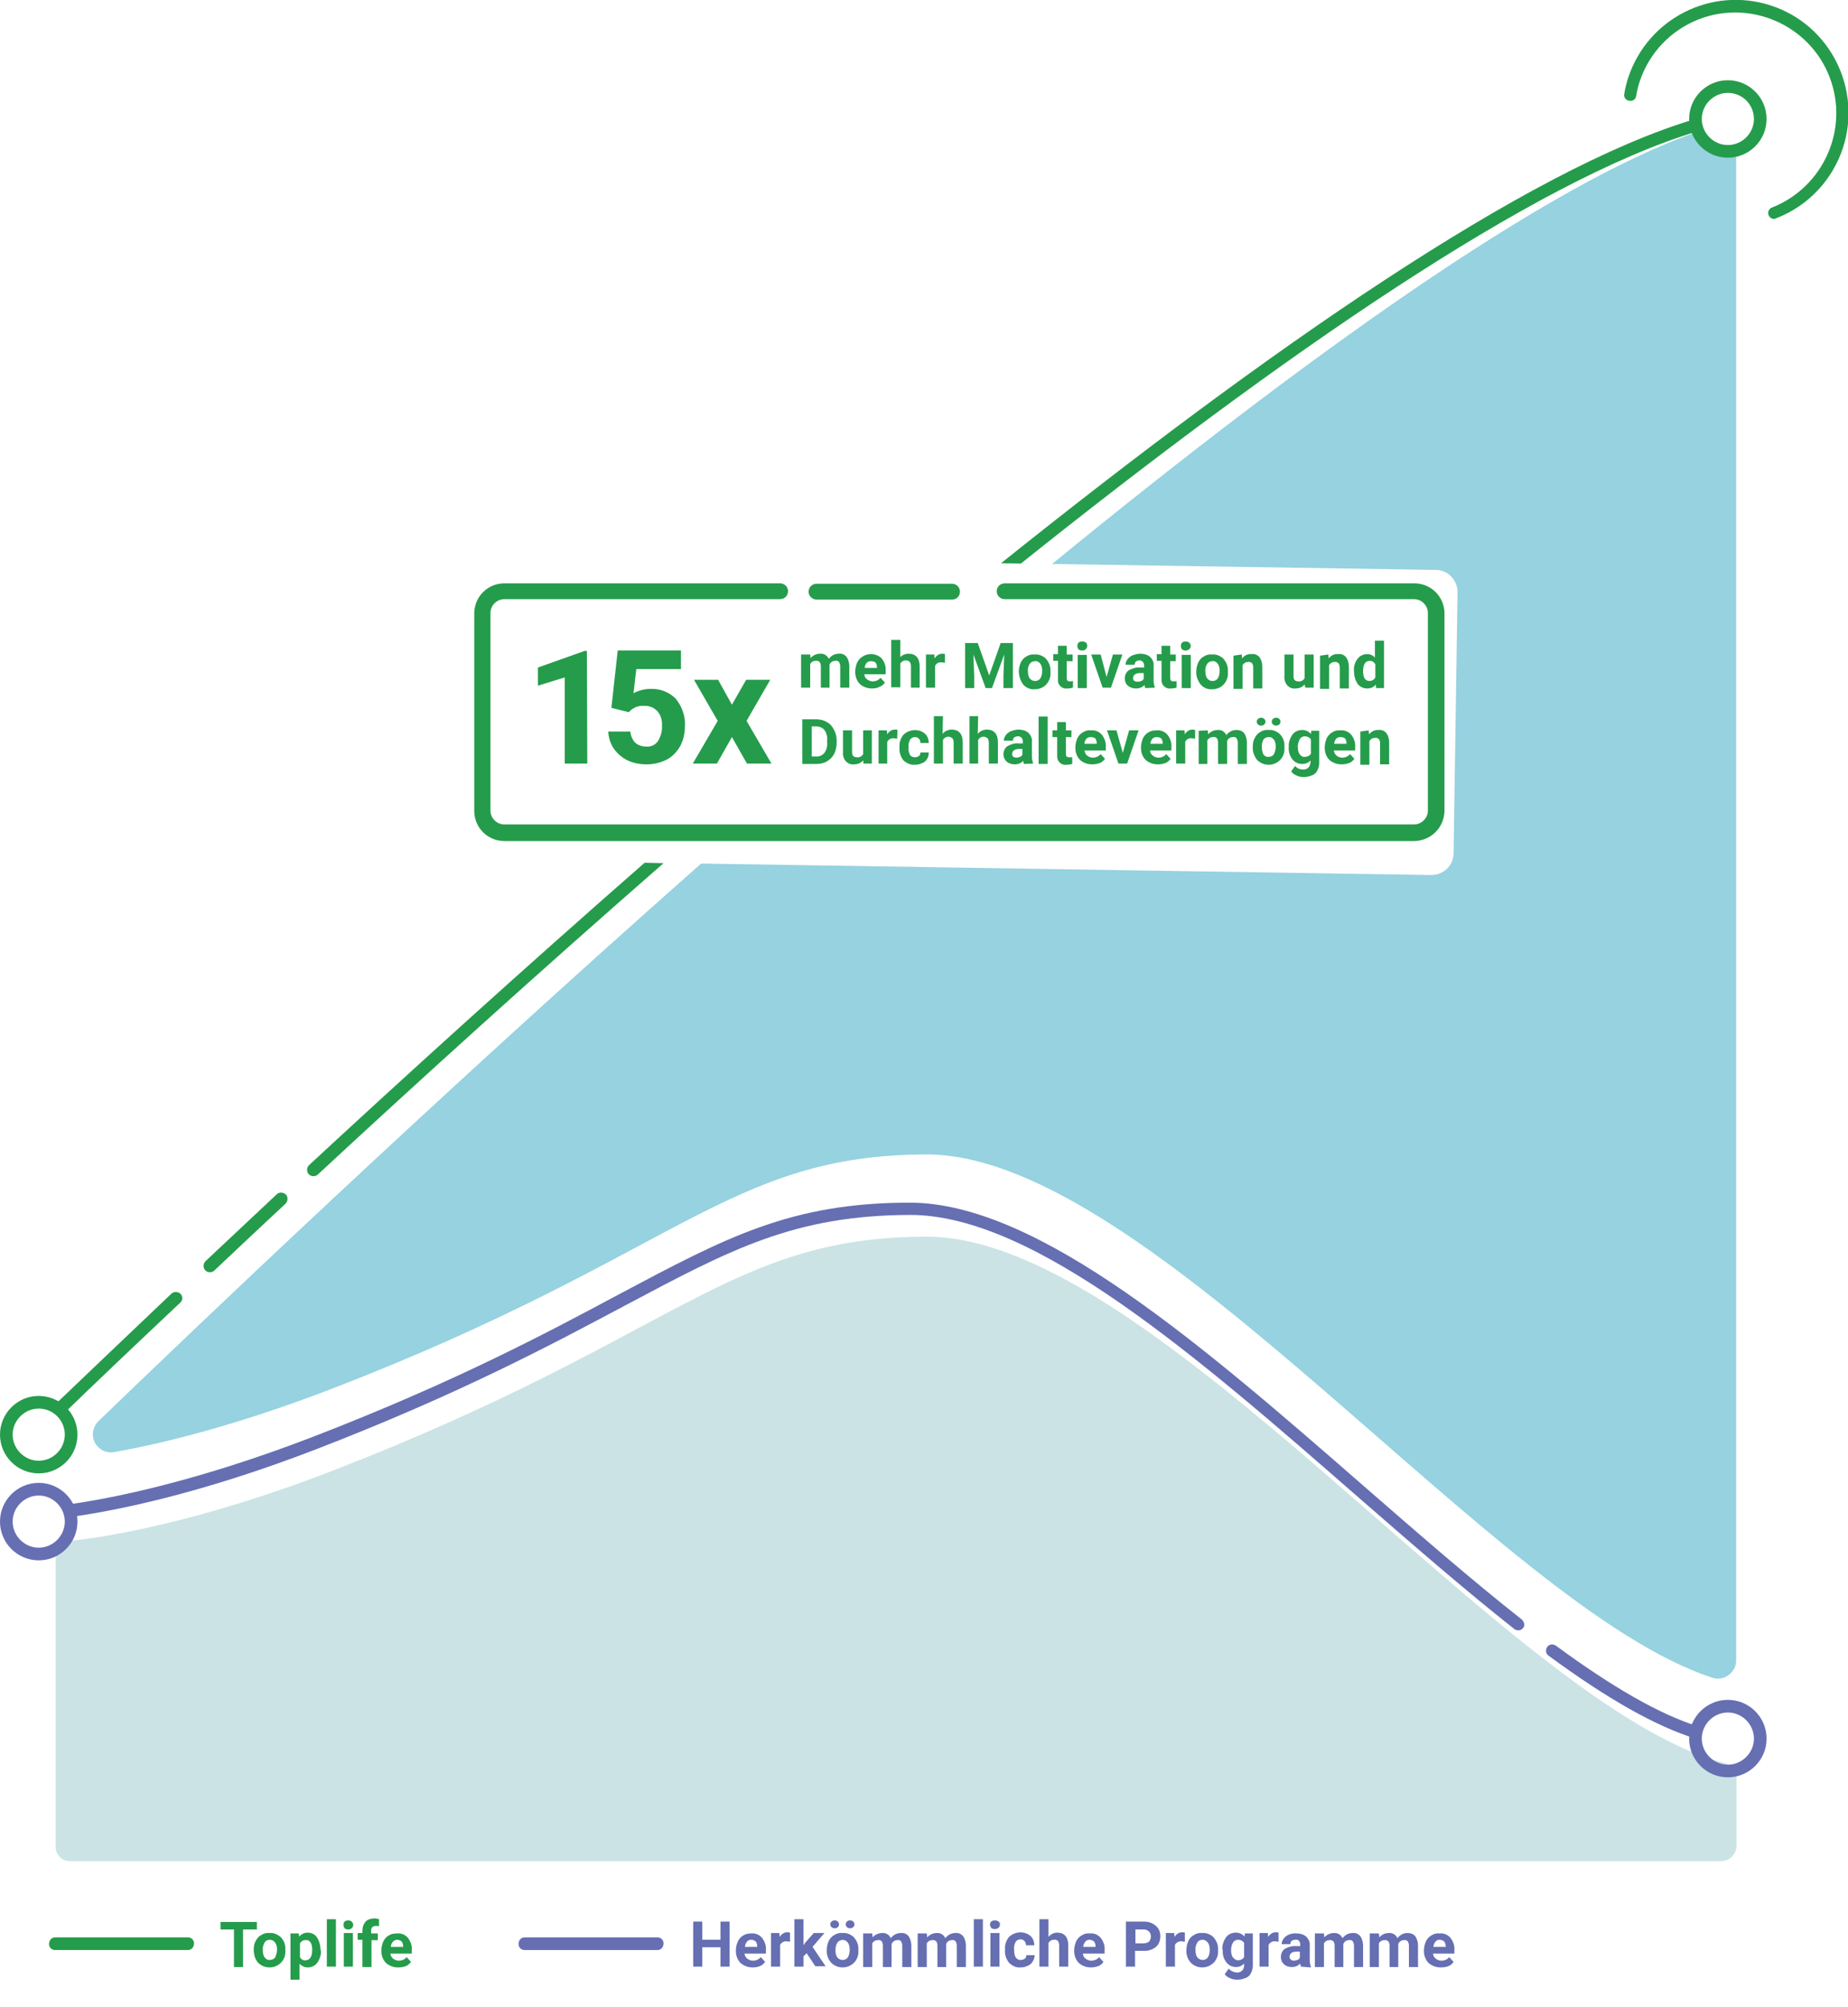<?xml version="1.0" encoding="utf-8"?>
<!-- Generator: Adobe Illustrator 25.3.1, SVG Export Plug-In . SVG Version: 6.00 Build 0)  -->
<svg version="1.1" id="_1_-_Motivationskurve_REDUZIERT"
	 xmlns="http://www.w3.org/2000/svg" xmlns:xlink="http://www.w3.org/1999/xlink" x="0px" y="0px" viewBox="0 0 467.6 507.8"
	 style="enable-background:new 0 0 467.6 507.8;" xml:space="preserve">
<style type="text/css">
	.st0{fill:#CBE3E4;}
	.st1{fill:#656FB2;}
	.st2{fill:#259C4B;}
	.st3{fill:#96D2E0;}
</style>
<path class="st0" d="M14.1,467.2v-73.4c0-2,1.5-3.6,3.5-3.9c8.4-0.9,32-4.4,66.6-17.8c87.5-33.9,100-59.1,150.3-59.2
	c58,0,148,119.4,201.9,133.2c1.7,0.4,3,2,3,3.8v17.1c0,2.1-1.7,3.9-3.9,3.9l0,0H17.9C15.8,471.1,14,469.3,14.1,467.2z"/>
<path class="st1" d="M429,439.9c0-1,0.2-2.1,0.6-3.1c-9.8-3.1-21.6-9.9-35.9-20.4c-0.7-0.5-1.7-0.4-2.2,0.3s-0.4,1.7,0.3,2.2
	c15,11,27,17.8,37.2,21L429,439.9z"/>
<path class="st1" d="M9.8,394.8c-5.4,0-9.8-4.4-9.8-9.8c0-5.4,4.4-9.8,9.8-9.8c5.4,0,9.8,4.4,9.8,9.8l0,0
	C19.6,390.4,15.2,394.8,9.8,394.8z M9.8,378.4c-3.6,0-6.6,3-6.6,6.6s3,6.6,6.6,6.6c3.6,0,6.6-3,6.6-6.6
	C16.4,381.4,13.4,378.4,9.8,378.4L9.8,378.4z"/>
<path class="st1" d="M437.2,449.7c-5.4,0-9.8-4.4-9.8-9.8s4.4-9.8,9.8-9.8c5.4,0,9.8,4.4,9.8,9.8c0,0,0,0,0,0
	C447,445.3,442.6,449.7,437.2,449.7z M437.2,433.3c-3.6,0-6.6,3-6.6,6.6s3,6.6,6.6,6.6c3.6,0,6.6-3,6.6-6.6c0,0,0,0,0,0
	C443.8,436.3,440.8,433.3,437.2,433.3z"/>
<path class="st1" d="M385.1,409.8c-12.7-10-25.9-21.5-39.8-33.6c-40.5-35.3-82.4-71.9-115.1-71.9l0,0c-30.1,0-46.5,8.8-73.6,23.2
	c-18.5,9.9-41.6,22.2-77.3,36c-30.1,11.6-51.9,15.8-62.4,17.2c0.6,0.9,0.9,2,1.1,3.1c11-1.5,32.8-5.8,62.5-17.3
	c35.9-13.9,59.1-26.3,77.7-36.2c26.7-14.2,42.8-22.8,72.1-22.9l0,0c31.5,0,72.9,36.1,113,71.1c13.9,12.1,27.1,23.6,39.9,33.7
	c0.7,0.5,1.7,0.4,2.2-0.3C385.9,411.4,385.7,410.4,385.1,409.8z"/>
<path class="st2" d="M65,488.2h-3.5v9.5h-2.3v-9.5h-3.4v-1.9H65L65,488.2z"/>
<path class="st2" d="M64.2,493.3c0-0.8,0.1-1.5,0.5-2.2c0.3-0.6,0.8-1.2,1.4-1.5c0.6-0.4,1.4-0.6,2.1-0.5c1-0.1,2,0.3,2.8,1
	c0.8,0.8,1.2,1.8,1.2,2.8v0.6c0.1,1.1-0.3,2.3-1.1,3.1c-1.6,1.6-4.2,1.6-5.8,0C64.5,495.7,64.2,494.5,64.2,493.3L64.2,493.3z
	 M66.5,493.5c0,0.6,0.1,1.3,0.5,1.8c0.3,0.4,0.8,0.7,1.3,0.6c0.5,0,1-0.2,1.3-0.6c0.3-0.6,0.5-1.3,0.5-2c0-0.6-0.1-1.3-0.5-1.8
	c-0.3-0.4-0.8-0.7-1.3-0.7c-0.5,0-1,0.2-1.3,0.6C66.6,492.1,66.4,492.8,66.5,493.5z"/>
<path class="st2" d="M81.2,493.5c0.1,1.1-0.3,2.2-0.9,3.1c-0.6,0.8-1.5,1.2-2.4,1.2c-0.8,0-1.5-0.3-2.1-0.9v4h-2.3v-11.7h2.1
	l0.1,0.8c0.5-0.6,1.3-1,2.1-1c1,0,1.9,0.4,2.4,1.2c0.6,0.9,0.9,2.1,0.9,3.2L81.2,493.5z M79,493.3c0-0.6-0.1-1.3-0.4-1.8
	c-0.3-0.4-0.7-0.7-1.2-0.6c-0.6-0.1-1.2,0.3-1.5,0.8v3.5c0.3,0.6,0.9,0.9,1.5,0.8C78.4,495.9,79,495.1,79,493.3z"/>
<path class="st2" d="M85,497.6h-2.3v-12H85V497.6z"/>
<path class="st2" d="M86.9,487c0-0.3,0.1-0.6,0.3-0.8c0.2-0.2,0.6-0.3,0.9-0.3c0.3,0,0.7,0.1,0.9,0.3c0.5,0.5,0.5,1.2,0,1.7
	c-0.3,0.2-0.6,0.3-0.9,0.3c-0.3,0-0.7-0.1-0.9-0.3C87,487.6,86.9,487.3,86.9,487z M89.3,497.6H87v-8.5h2.3V497.6z"/>
<path class="st2" d="M91.7,497.6v-6.8h-1.2v-1.7h1.2v-0.7c0-0.8,0.3-1.6,0.8-2.2c0.6-0.6,1.5-0.8,2.3-0.8c0.4,0,0.8,0.1,1.1,0.2v1.8
	c-0.2-0.1-0.5-0.1-0.7-0.1c-0.9,0-1.3,0.4-1.3,1.2v0.7h1.7v1.7H94v6.8H91.7z"/>
<path class="st2" d="M100.7,497.8c-1.1,0-2.2-0.4-3-1.1c-0.8-0.8-1.2-1.9-1.2-3v-0.2c0-0.8,0.2-1.6,0.5-2.3c0.3-0.6,0.8-1.2,1.4-1.5
	c0.6-0.4,1.3-0.5,2.1-0.5c1-0.1,2,0.3,2.7,1.1c0.7,0.9,1.1,2,1,3.1v0.9h-5.4c0,0.5,0.3,1,0.7,1.3c0.4,0.3,0.9,0.5,1.4,0.5
	c0.8,0,1.5-0.3,2-0.9l1.1,1.2c-0.4,0.5-0.8,0.9-1.4,1.1C102,497.7,101.4,497.8,100.7,497.8z M100.5,490.8c-0.4,0-0.8,0.2-1.1,0.5
	c-0.3,0.4-0.5,0.8-0.5,1.3h3.1v-0.2c0-0.4-0.1-0.8-0.4-1.2C101.3,491,100.9,490.8,100.5,490.8z"/>
<path class="st2" d="M47.2,493.4H14.1c-0.9,0.1-1.7-0.6-1.7-1.5s0.6-1.7,1.5-1.7c0.1,0,0.2,0,0.3,0h33.2c0.9-0.1,1.7,0.6,1.7,1.5
	s-0.6,1.7-1.5,1.7C47.4,493.4,47.3,493.4,47.2,493.4z"/>
<path class="st1" d="M184.6,497.6h-2.3v-4.9h-4.6v4.9h-2.3v-11.4h2.3v4.6h4.6v-4.6h2.3V497.6z"/>
<path class="st1" d="M190.4,497.8c-1.1,0-2.2-0.4-3-1.1c-0.8-0.8-1.2-1.9-1.2-3v-0.2c0-0.8,0.2-1.6,0.5-2.3c0.3-0.6,0.8-1.2,1.4-1.5
	c0.6-0.4,1.3-0.5,2-0.5c1-0.1,2,0.3,2.7,1.1c0.7,0.9,1.1,2,1,3.1v0.9h-5.4c0,0.5,0.3,1,0.7,1.3c0.4,0.3,0.9,0.5,1.4,0.5
	c0.8,0,1.5-0.3,2-0.9l1.1,1.2c-0.4,0.5-0.8,0.9-1.4,1.1C191.7,497.7,191,497.8,190.4,497.8z M190.1,490.8c-0.4,0-0.8,0.1-1.1,0.5
	c-0.3,0.4-0.5,0.8-0.5,1.3h3.1v-0.2c0-0.4-0.1-0.8-0.4-1.2C190.9,491,190.5,490.8,190.1,490.8z"/>
<path class="st1" d="M199.9,491.3c-0.3,0-0.5-0.1-0.8-0.1c-0.7-0.1-1.4,0.3-1.7,0.9v5.5h-2.3v-8.5h2.1l0.1,1
	c0.4-0.7,1.1-1.2,1.9-1.2c0.2,0,0.5,0,0.7,0.1L199.9,491.3z"/>
<path class="st1" d="M204.1,494.2l-0.8,0.8v2.6H201v-12h2.3v6.6l0.4-0.6l2.2-2.5h2.7l-3,3.5l3.3,4.9h-2.6L204.1,494.2z"/>
<path class="st1" d="M209.2,493.3c0-0.8,0.2-1.5,0.5-2.2c0.3-0.6,0.8-1.2,1.4-1.5c0.6-0.4,1.4-0.6,2.1-0.5c1-0.1,2,0.3,2.8,1
	c0.7,0.8,1.2,1.8,1.2,2.8v0.6c0.1,1.1-0.3,2.3-1.1,3.1c-1.6,1.6-4.2,1.6-5.8,0C209.5,495.7,209.1,494.5,209.2,493.3L209.2,493.3z
	 M212.3,486.9c0,0.3-0.1,0.5-0.3,0.7c-0.4,0.4-1.1,0.4-1.6,0c-0.2-0.2-0.3-0.4-0.3-0.7c0-0.3,0.1-0.5,0.3-0.7
	c0.2-0.2,0.5-0.3,0.8-0.3c0.3,0,0.6,0.1,0.8,0.3C212.2,486.4,212.3,486.7,212.3,486.9z M211.4,493.5c0,0.6,0.1,1.3,0.5,1.8
	c0.6,0.7,1.6,0.8,2.3,0.3c0.1-0.1,0.2-0.2,0.3-0.3c0.4-0.6,0.5-1.3,0.5-2c0-0.6-0.1-1.3-0.5-1.8c-0.5-0.7-1.5-0.9-2.3-0.3
	c-0.1,0.1-0.2,0.2-0.3,0.3C211.5,492.1,211.4,492.8,211.4,493.5L211.4,493.5z M214,486.9c0-0.3,0.1-0.5,0.3-0.7
	c0.2-0.2,0.5-0.3,0.8-0.3c0.3,0,0.6,0.1,0.8,0.3c0.2,0.2,0.3,0.4,0.3,0.7c0,0.3-0.1,0.5-0.3,0.7c-0.2,0.2-0.5,0.3-0.8,0.3
	c-0.3,0-0.6-0.1-0.8-0.3C214.1,487.4,214,487.2,214,486.9L214,486.9z"/>
<path class="st1" d="M220.7,489.2l0.1,1c0.6-0.7,1.5-1.1,2.4-1.1c0.9-0.1,1.8,0.4,2.2,1.3c0.6-0.8,1.5-1.3,2.5-1.3
	c0.8-0.1,1.5,0.2,2,0.8c0.5,0.7,0.7,1.6,0.7,2.4v5.4h-2.3v-5.4c0-0.4-0.1-0.7-0.3-1.1c-0.3-0.3-0.6-0.4-1-0.3c-0.6,0-1.2,0.4-1.4,1
	v5.8h-2.2v-5.4c0-0.4-0.1-0.8-0.3-1.1c-0.3-0.3-0.6-0.4-1-0.3c-0.6,0-1.1,0.3-1.4,0.8v6h-2.3v-8.5L220.7,489.2z"/>
<path class="st1" d="M234.5,489.2l0.1,1c0.6-0.7,1.5-1.1,2.4-1.1c0.9-0.1,1.8,0.4,2.2,1.3c0.6-0.8,1.5-1.3,2.5-1.3
	c0.8-0.1,1.5,0.2,2,0.8c0.5,0.7,0.7,1.6,0.7,2.4v5.4h-2.3v-5.4c0-0.4-0.1-0.7-0.3-1.1c-0.3-0.3-0.6-0.4-1-0.3c-0.6,0-1.2,0.4-1.4,1
	v5.8h-2.2v-5.4c0-0.4-0.1-0.8-0.3-1.1c-0.3-0.2-0.6-0.4-1-0.3c-0.6,0-1.1,0.3-1.4,0.8v6h-2.3v-8.5L234.5,489.2z"/>
<path class="st1" d="M248.7,497.6h-2.3v-12h2.3V497.6z"/>
<path class="st1" d="M250.5,487c0-0.3,0.1-0.6,0.3-0.8c0.5-0.4,1.3-0.4,1.9,0c0.2,0.2,0.4,0.5,0.3,0.8c0,0.3-0.1,0.6-0.4,0.8
	c-0.2,0.2-0.6,0.3-0.9,0.3c-0.3,0-0.7-0.1-0.9-0.3C250.7,487.6,250.5,487.3,250.5,487z M252.9,497.6h-2.3v-8.5h2.3V497.6z"/>
<path class="st1" d="M258.3,495.9c0.4,0,0.7-0.1,1-0.3c0.3-0.2,0.4-0.6,0.4-0.9h2.1c0,0.6-0.2,1.1-0.5,1.6c-0.3,0.5-0.7,0.9-1.3,1.1
	c-0.6,0.3-1.2,0.4-1.8,0.4c-1.1,0.1-2.1-0.4-2.9-1.2c-0.7-0.9-1.1-2-1-3.2v-0.2c-0.1-1.1,0.3-2.2,1-3.1c1.5-1.4,3.8-1.6,5.4-0.3
	c0.7,0.6,1,1.5,1,2.4h-2.1c0-0.4-0.1-0.8-0.4-1.1c-0.3-0.3-0.6-0.4-1-0.4c-0.5,0-0.9,0.2-1.2,0.6c-0.3,0.6-0.5,1.2-0.4,1.9v0.2
	c0,0.7,0.1,1.3,0.4,1.9C257.4,495.7,257.8,496,258.3,495.9z"/>
<path class="st1" d="M265.3,490.1c0.5-0.7,1.4-1.1,2.2-1.1c1.8,0,2.8,1.1,2.8,3.2v5.4h-2.3v-5.4c0-0.4-0.1-0.8-0.3-1.1
	c-0.3-0.2-0.6-0.4-1-0.3c-0.6,0-1.1,0.3-1.4,0.8v6h-2.3v-12h2.3L265.3,490.1z"/>
<path class="st1" d="M276,497.8c-1.1,0-2.2-0.4-3-1.1c-0.8-0.8-1.2-1.9-1.2-3v-0.2c0-0.8,0.2-1.6,0.5-2.3c0.3-0.6,0.8-1.2,1.4-1.5
	c0.6-0.4,1.3-0.6,2.1-0.5c1-0.1,2,0.3,2.7,1.1c0.7,0.9,1.1,2,1,3.1v0.9H274c0,0.5,0.3,1,0.7,1.3c0.4,0.3,0.9,0.5,1.4,0.5
	c0.8,0,1.5-0.3,2-0.9l1.1,1.2c-0.3,0.5-0.8,0.9-1.4,1.1C277.2,497.7,276.6,497.8,276,497.8z M275.7,490.8c-0.4,0-0.8,0.1-1.1,0.5
	c-0.3,0.4-0.5,0.8-0.5,1.3h3.1v-0.2c0-0.4-0.1-0.8-0.4-1.2C276.5,491,276.1,490.8,275.7,490.8z"/>
<path class="st1" d="M287.2,493.6v4h-2.3v-11.4h4.4c0.8,0,1.6,0.1,2.3,0.5c0.6,0.3,1.1,0.7,1.5,1.3c0.4,0.6,0.5,1.3,0.5,2
	c0,1-0.4,2-1.1,2.6c-0.9,0.7-2,1.1-3.2,1L287.2,493.6z M287.2,491.7h2.1c0.5,0,1-0.1,1.4-0.4c0.3-0.3,0.5-0.8,0.5-1.2
	c0.1-1-0.6-1.8-1.6-1.9c-0.1,0-0.2,0-0.2,0h-2.1V491.7z"/>
<path class="st1" d="M299.8,491.3c-0.3,0-0.5-0.1-0.8-0.1c-0.7-0.1-1.4,0.3-1.7,0.9v5.5H295v-8.5h2.1l0.1,1c0.4-0.7,1.1-1.2,1.9-1.2
	c0.2,0,0.5,0,0.7,0.1L299.8,491.3z"/>
<path class="st1" d="M300.2,493.3c0-0.8,0.2-1.5,0.5-2.2c0.3-0.6,0.8-1.2,1.4-1.5c0.6-0.4,1.4-0.6,2.1-0.5c1-0.1,2,0.3,2.8,1
	c0.7,0.8,1.2,1.8,1.2,2.8v0.6c0.1,1.1-0.3,2.3-1.1,3.1c-1.6,1.6-4.2,1.6-5.8,0C300.5,495.7,300.1,494.5,300.2,493.3L300.2,493.3z
	 M302.5,493.5c0,0.6,0.1,1.3,0.5,1.8c0.6,0.7,1.6,0.8,2.3,0.3c0.1-0.1,0.2-0.2,0.3-0.3c0.4-0.6,0.5-1.3,0.5-2c0-0.6-0.1-1.3-0.5-1.8
	c-0.3-0.4-0.8-0.7-1.3-0.7c-0.5,0-1,0.2-1.3,0.6C302.6,492.1,302.4,492.8,302.5,493.5L302.5,493.5z"/>
<path class="st1" d="M309.3,493.3c-0.1-1.1,0.3-2.2,0.9-3.1c0.6-0.8,1.5-1.2,2.5-1.2c0.8,0,1.6,0.3,2.2,1l0.1-0.8h2v8.2
	c0,0.7-0.2,1.3-0.5,1.9c-0.3,0.6-0.8,1-1.4,1.2c-0.7,0.3-1.4,0.4-2.1,0.4c-0.6,0-1.2-0.1-1.8-0.4c-0.5-0.2-1-0.5-1.3-1l1-1.4
	c0.5,0.6,1.2,0.9,2,1c0.5,0,1-0.1,1.4-0.5c0.4-0.4,0.5-0.9,0.5-1.4v-0.4c-0.5,0.6-1.3,0.9-2,0.9c-1,0-1.9-0.4-2.5-1.2
	c-0.7-0.9-1-2-0.9-3.2L309.3,493.3z M311.5,493.5c0,0.6,0.1,1.3,0.5,1.8c0.3,0.4,0.8,0.7,1.3,0.7c0.6,0,1.2-0.3,1.5-0.8v-3.6
	c-0.3-0.5-0.9-0.8-1.5-0.8c-0.5,0-1,0.2-1.3,0.7C311.6,492.1,311.5,492.8,311.5,493.5L311.5,493.5z"/>
<path class="st1" d="M323.5,491.3c-0.3,0-0.5-0.1-0.8-0.1c-0.7-0.1-1.4,0.3-1.7,0.9v5.5h-2.3v-8.5h2.1l0.1,1
	c0.4-0.7,1.1-1.2,1.9-1.2c0.2,0,0.5,0,0.7,0.1L323.5,491.3z"/>
<path class="st1" d="M329.2,497.6c-0.1-0.2-0.2-0.5-0.2-0.8c-0.5,0.6-1.3,0.9-2.1,0.9c-0.7,0-1.5-0.2-2-0.7
	c-0.5-0.4-0.8-1.1-0.8-1.8c0-0.8,0.3-1.6,1-2.1c0.9-0.5,1.9-0.8,2.9-0.7h1V492c0-0.3-0.1-0.7-0.3-0.9c-0.3-0.3-0.6-0.4-1-0.3
	c-0.3,0-0.6,0.1-0.9,0.3c-0.2,0.2-0.3,0.5-0.3,0.8h-2.2c0-0.5,0.2-1,0.5-1.4c0.3-0.4,0.8-0.8,1.3-1c0.6-0.2,1.2-0.4,1.9-0.3
	c0.9,0,1.8,0.2,2.5,0.8c0.6,0.6,1,1.4,0.9,2.2v3.7c0,0.6,0.1,1.2,0.3,1.8v0.1L329.2,497.6z M327.4,496.1c0.3,0,0.6-0.1,0.9-0.2
	c0.3-0.1,0.5-0.3,0.6-0.6v-1.5h-0.8c-1.1,0-1.7,0.4-1.8,1.2v0.1c0,0.3,0.1,0.5,0.3,0.7C326.8,496,327.1,496.1,327.4,496.1z"/>
<path class="st1" d="M335,489.2l0.1,1c0.6-0.7,1.5-1.1,2.4-1.1c0.9-0.1,1.8,0.4,2.2,1.3c0.6-0.8,1.5-1.3,2.5-1.3
	c0.8-0.1,1.5,0.2,2,0.8c0.5,0.7,0.7,1.6,0.7,2.4v5.4h-2.3v-5.4c0-0.4-0.1-0.7-0.3-1.1c-0.3-0.3-0.6-0.4-1-0.3c-0.6,0-1.2,0.4-1.4,1
	v5.8h-2.2v-5.4c0-0.4-0.1-0.8-0.3-1.1c-0.3-0.2-0.6-0.4-1-0.3c-0.6,0-1.1,0.3-1.4,0.8v6h-2.3v-8.5L335,489.2z"/>
<path class="st1" d="M348.9,489.2l0.1,1c0.6-0.7,1.5-1.1,2.4-1.1c0.9-0.1,1.8,0.4,2.2,1.3c0.6-0.8,1.5-1.3,2.5-1.3
	c0.8,0,1.5,0.2,2,0.8c0.5,0.7,0.7,1.6,0.7,2.4v5.4h-2.3v-5.4c0-0.4-0.1-0.8-0.3-1.1c-0.3-0.3-0.6-0.4-1-0.3c-0.6,0-1.2,0.4-1.4,1
	v5.8h-2.2v-5.4c0-0.4-0.1-0.8-0.3-1.1c-0.3-0.2-0.6-0.4-1-0.3c-0.6,0-1.1,0.3-1.4,0.8v6h-2.3v-8.5L348.9,489.2z"/>
<path class="st1" d="M364.5,497.8c-1.1,0-2.2-0.4-3-1.1c-0.8-0.8-1.2-1.9-1.2-3v-0.2c0-0.8,0.2-1.6,0.5-2.3c0.3-0.6,0.8-1.2,1.4-1.5
	c0.6-0.4,1.3-0.6,2.1-0.5c1-0.1,2,0.3,2.7,1.1c0.7,0.9,1.1,2,1,3.1v0.9h-5.4c0,0.5,0.3,1,0.7,1.3c0.4,0.3,0.9,0.5,1.4,0.5
	c0.8,0,1.5-0.3,2-0.9l1.1,1.2c-0.3,0.5-0.8,0.9-1.4,1.1C365.9,497.7,365.2,497.8,364.5,497.8z M364.3,490.8c-0.4,0-0.8,0.1-1.1,0.5
	c-0.3,0.4-0.5,0.8-0.5,1.3h3.1v-0.2c0-0.4-0.1-0.8-0.4-1.2C365.1,491,364.7,490.8,364.3,490.8L364.3,490.8z"/>
<path class="st1" d="M166.1,493.4h-33.2c-0.9,0.1-1.7-0.6-1.7-1.5s0.6-1.7,1.5-1.7c0.1,0,0.2,0,0.3,0h33.2c0.9-0.1,1.7,0.6,1.7,1.5
	s-0.6,1.7-1.5,1.7C166.3,493.4,166.2,493.4,166.1,493.4L166.1,493.4z"/>
<path class="st2" d="M240.9,151.7h-34.3c-1.1,0-2-0.9-2-2s0.9-2,2-2h34.3c1.1,0,2,0.9,2,2S242.1,151.7,240.9,151.7L240.9,151.7z"/>
<path class="st2" d="M357.9,212.8H127.6c-4.2,0-7.6-3.4-7.6-7.6v-50c0-4.2,3.4-7.6,7.6-7.6h69.8c1.1,0,2,0.9,2,2s-0.9,2-2,2h-69.8
	c-1.9,0-3.5,1.6-3.5,3.5v50c0,1.9,1.6,3.5,3.5,3.5h230.2c1.9,0,3.5-1.6,3.5-3.5c0,0,0,0,0,0v-50c0-1.9-1.6-3.5-3.5-3.5l0,0H254.2
	c-1.1,0-2-0.9-2-2s0.9-2,2-2h103.7c4.2,0,7.6,3.4,7.6,7.6v50C365.4,209.4,362.1,212.7,357.9,212.8z"/>
<path class="st2" d="M148.6,193.2h-5.7v-21.8l-6.8,2.1v-4.6l11.8-4.2h0.6L148.6,193.2z"/>
<path class="st2" d="M154.7,179.1l1.6-14.5h16v4.7H161l-0.7,6.1c1.3-0.7,2.8-1.1,4.3-1.1c2.4-0.1,4.7,0.8,6.4,2.5
	c1.6,2,2.5,4.5,2.3,7.1c0,1.7-0.4,3.4-1.2,4.9c-0.8,1.4-1.9,2.6-3.4,3.4c-1.6,0.8-3.3,1.2-5.1,1.2c-1.7,0-3.3-0.3-4.8-1
	c-1.4-0.7-2.6-1.7-3.5-3c-0.9-1.3-1.3-2.8-1.4-4.3h5.6c0.1,1.1,0.5,2,1.2,2.8c0.8,0.7,1.8,1,2.8,1c1.2,0.1,2.3-0.4,3-1.4
	c0.7-1.2,1.1-2.5,1-3.9c0.1-1.3-0.3-2.7-1.2-3.7c-0.9-0.9-2.1-1.4-3.4-1.3c-1.2-0.1-2.3,0.3-3.3,1.1l-0.5,0.5L154.7,179.1z"/>
<path class="st2" d="M185.2,178.3l3.6-6.3h6.1l-6,10.4l6.3,10.8H189l-3.8-6.7l-3.8,6.7h-6.1l6.3-10.8l-6-10.4h6.1L185.2,178.3z"/>
<path class="st2" d="M205,165.6l0.1,0.9c0.6-0.7,1.5-1.1,2.4-1.1c0.9-0.1,1.8,0.4,2.2,1.3c0.6-0.8,1.5-1.3,2.5-1.3
	c0.8-0.1,1.5,0.2,2,0.8c0.5,0.7,0.7,1.6,0.7,2.4v5.4h-2.3v-5.4c0-0.4-0.1-0.7-0.3-1.1c-0.3-0.3-0.6-0.4-1-0.3c-0.6,0-1.2,0.4-1.4,1
	v5.8h-2.2v-5.4c0-0.4-0.1-0.8-0.3-1.1c-0.3-0.2-0.6-0.4-1-0.3c-0.6,0-1.1,0.3-1.4,0.8v6h-2.3v-8.4L205,165.6z"/>
<path class="st2" d="M220.6,174.2c-1.1,0-2.2-0.4-3-1.1c-0.8-0.8-1.2-1.9-1.2-3v-0.2c0-0.8,0.2-1.6,0.5-2.3c0.3-0.6,0.8-1.2,1.4-1.5
	c0.6-0.4,1.3-0.6,2.1-0.6c1,0,2,0.4,2.7,1.1c0.7,0.9,1.1,2,1,3.1v0.9h-5.4c0,0.5,0.3,1,0.7,1.3c0.4,0.3,0.9,0.5,1.4,0.5
	c0.8,0,1.5-0.3,2-0.9l1.1,1.2c-0.3,0.5-0.8,0.9-1.4,1.1C222,174.1,221.3,174.2,220.6,174.2z M220.4,167.3c-0.4,0-0.8,0.1-1.1,0.4
	c-0.3,0.4-0.5,0.8-0.5,1.3h3.1v-0.2c0-0.4-0.1-0.8-0.4-1.2C221.2,167.4,220.8,167.3,220.4,167.3L220.4,167.3z"/>
<path class="st2" d="M227.6,166.5c0.5-0.7,1.4-1.1,2.3-1.1c1.8,0,2.8,1.1,2.8,3.2v5.4h-2.2v-5.4c0-0.4-0.1-0.8-0.3-1.1
	c-0.3-0.3-0.6-0.4-1-0.4c-0.6,0-1.1,0.3-1.4,0.8v6h-2.3v-12h2.3V166.5z"/>
<path class="st2" d="M239.1,167.7c-0.3,0-0.5-0.1-0.8-0.1c-0.7-0.1-1.4,0.2-1.7,0.9v5.5h-2.3v-8.4h2.1l0.1,1
	c0.4-0.7,1.1-1.2,1.9-1.2c0.2,0,0.5,0,0.7,0.1L239.1,167.7z"/>
<path class="st2" d="M247.4,162.7l2.9,8.2l2.9-8.2h3.1v11.4h-2.4v-3.1l0.2-5.4l-3.1,8.5h-1.6l-3.1-8.5l0.2,5.4v3.1h-2.3v-11.4H247.4
	z"/>
<path class="st2" d="M257.8,169.8c0-0.8,0.2-1.5,0.5-2.2c0.3-0.6,0.8-1.2,1.4-1.5c0.6-0.4,1.4-0.6,2.1-0.5c1-0.1,2,0.3,2.8,1
	c0.7,0.8,1.2,1.8,1.2,2.9v0.6c0.1,1.1-0.3,2.3-1.1,3.1c-0.7,0.8-1.8,1.2-2.9,1.2c-1.1,0.1-2.2-0.4-2.9-1.2
	C258.1,172.1,257.8,171,257.8,169.8L257.8,169.8z M260.1,169.9c0,0.6,0.1,1.3,0.5,1.8c0.6,0.7,1.6,0.8,2.3,0.3
	c0.1-0.1,0.2-0.2,0.3-0.3c0.4-0.6,0.5-1.3,0.5-2c0-0.6-0.1-1.3-0.5-1.8c-0.3-0.4-0.8-0.7-1.3-0.6c-0.5,0-1,0.2-1.3,0.6
	C260.2,168.5,260,169.2,260.1,169.9L260.1,169.9z"/>
<path class="st2" d="M269.9,163.5v2.1h1.5v1.7h-1.5v4.2c0,0.2,0,0.5,0.2,0.7c0.2,0.2,0.4,0.2,0.7,0.2c0.2,0,0.4,0,0.7-0.1v1.7
	c-0.4,0.1-0.9,0.2-1.4,0.2c-1.2,0.2-2.3-0.7-2.4-1.8c0-0.2,0-0.4,0-0.6v-4.6h-1.2v-1.7h1.2v-2.1H269.9z"/>
<path class="st2" d="M272.6,163.4c0-0.3,0.1-0.6,0.3-0.8c0.5-0.4,1.3-0.4,1.9,0c0.2,0.2,0.3,0.5,0.3,0.8c0,0.3-0.1,0.6-0.4,0.9
	c-0.2,0.2-0.6,0.3-0.9,0.3c-0.3,0-0.7-0.1-0.9-0.3C272.7,164.1,272.6,163.7,272.6,163.4z M275,174.1h-2.3v-8.4h2.3V174.1z"/>
<path class="st2" d="M280,171.3l1.6-5.7h2.4l-2.9,8.4H279l-2.9-8.4h2.4L280,171.3z"/>
<path class="st2" d="M289.8,174.1c-0.1-0.2-0.2-0.5-0.2-0.8c-0.5,0.6-1.3,0.9-2.1,0.9c-0.8,0-1.5-0.2-2.1-0.7
	c-0.5-0.4-0.8-1.1-0.8-1.8c0-0.8,0.3-1.6,1-2.1c0.9-0.5,1.9-0.8,2.9-0.7h1v-0.5c0-0.3-0.1-0.7-0.3-0.9c-0.2-0.3-0.6-0.4-0.9-0.4
	c-0.3,0-0.6,0.1-0.9,0.3c-0.2,0.2-0.3,0.5-0.3,0.8h-2.3c0-0.5,0.2-1,0.5-1.4c0.3-0.4,0.8-0.8,1.3-1c0.6-0.2,1.2-0.4,1.9-0.4
	c0.9,0,1.8,0.2,2.5,0.8c0.6,0.6,1,1.4,0.9,2.2v3.7c0,0.6,0.1,1.2,0.3,1.8v0.1L289.8,174.1z M287.9,172.5c0.3,0,0.6-0.1,0.9-0.2
	c0.3-0.1,0.5-0.3,0.6-0.6v-1.4h-0.9c-1.1,0-1.7,0.4-1.8,1.2v0.1c0,0.3,0.1,0.5,0.3,0.7C287.3,172.4,287.6,172.5,287.9,172.5z"/>
<path class="st2" d="M296.1,163.5v2.1h1.4v1.7h-1.4v4.2c0,0.2,0,0.5,0.2,0.7c0.2,0.2,0.4,0.2,0.7,0.2c0.2,0,0.4,0,0.7-0.1v1.7
	c-0.4,0.1-0.9,0.2-1.4,0.2c-1.2,0.2-2.3-0.7-2.4-1.9c0-0.2,0-0.4,0-0.5v-4.6h-1.2v-1.7h1.2v-2.1H296.1z"/>
<path class="st2" d="M298.8,163.4c0-0.3,0.1-0.6,0.3-0.8c0.2-0.2,0.6-0.3,0.9-0.3c0.3,0,0.7,0.1,0.9,0.3c0.2,0.2,0.4,0.5,0.4,0.8
	c0,0.3-0.1,0.6-0.4,0.9c-0.3,0.2-0.6,0.3-0.9,0.3c-0.3,0-0.7-0.1-0.9-0.3C298.9,164.1,298.8,163.7,298.8,163.4z M301.2,174.1H299
	v-8.4h2.3V174.1z"/>
<path class="st2" d="M302.7,169.8c0-0.8,0.2-1.5,0.5-2.2c0.3-0.6,0.8-1.2,1.4-1.5c0.6-0.4,1.4-0.6,2.1-0.5c1-0.1,2,0.3,2.8,1
	c0.7,0.8,1.2,1.8,1.2,2.9v0.6c0.1,1.1-0.3,2.3-1.1,3.1c-0.7,0.8-1.8,1.2-2.9,1.2c-1.1,0.1-2.2-0.4-2.9-1.2
	C303,172.1,302.6,171,302.7,169.8L302.7,169.8z M305,169.9c0,0.6,0.1,1.3,0.5,1.8c0.6,0.7,1.6,0.8,2.3,0.3c0.1-0.1,0.2-0.2,0.3-0.3
	c0.4-0.6,0.5-1.3,0.5-2c0-0.6-0.1-1.3-0.5-1.8c-0.3-0.4-0.8-0.7-1.3-0.6c-0.5,0-1,0.2-1.3,0.6C305.1,168.5,304.9,169.2,305,169.9
	L305,169.9z"/>
<path class="st2" d="M314.2,165.6l0.1,1c0.6-0.8,1.5-1.2,2.4-1.1c0.8-0.1,1.5,0.2,2,0.8c0.5,0.7,0.7,1.5,0.7,2.4v5.5h-2.3v-5.4
	c0-0.4-0.1-0.7-0.3-1c-0.3-0.2-0.6-0.4-1-0.3c-0.6,0-1.1,0.3-1.4,0.8v6h-2.3v-8.4L314.2,165.6z"/>
<path class="st2" d="M330.1,173.2c-0.6,0.7-1.4,1-2.3,1c-0.8,0.1-1.5-0.2-2.1-0.8c-0.5-0.6-0.8-1.5-0.7-2.3v-5.5h2.3v5.5
	c0,0.9,0.4,1.3,1.2,1.3c0.6,0.1,1.3-0.2,1.6-0.8v-6h2.3v8.4h-2.1L330.1,173.2z"/>
<path class="st2" d="M336.1,165.6l0.1,1c0.6-0.8,1.5-1.2,2.4-1.1c0.8-0.1,1.5,0.2,2,0.8c0.5,0.7,0.7,1.5,0.7,2.4v5.5H339v-5.4
	c0-0.4-0.1-0.7-0.3-1c-0.3-0.2-0.6-0.4-1-0.3c-0.6,0-1.1,0.3-1.4,0.8v6H334v-8.4L336.1,165.6z"/>
<path class="st2" d="M342.6,169.8c-0.1-1.1,0.2-2.2,0.9-3.1c0.6-0.8,1.5-1.2,2.4-1.2c0.8,0,1.5,0.3,2,0.9v-4.3h2.3v12h-2l-0.1-0.9
	c-0.5,0.7-1.3,1-2.2,1c-0.9,0-1.8-0.4-2.4-1.2C342.9,172.1,342.6,170.9,342.6,169.8z M344.9,169.9c0,0.6,0.1,1.3,0.4,1.8
	c0.3,0.4,0.7,0.6,1.2,0.6c0.6,0,1.2-0.3,1.5-0.9v-3.3c-0.3-0.6-0.8-0.9-1.5-0.9C345.4,167.3,344.9,168.2,344.9,169.9L344.9,169.9z"
	/>
<path class="st2" d="M203,193.3v-11.3h3.5c0.9,0,1.9,0.2,2.7,0.7c0.8,0.4,1.4,1.1,1.8,1.9c0.5,0.9,0.7,1.8,0.7,2.8v0.5
	c0,1-0.2,1.9-0.6,2.8c-0.4,0.8-1.1,1.5-1.8,1.9c-0.8,0.5-1.7,0.7-2.7,0.7L203,193.3z M205.4,183.8v7.6h1.1c0.8,0.1,1.6-0.3,2.1-0.9
	c0.5-0.7,0.8-1.7,0.7-2.6v-0.6c0.1-0.9-0.2-1.9-0.7-2.6c-0.5-0.6-1.3-0.9-2.1-0.9L205.4,183.8z"/>
<path class="st2" d="M218.4,192.4c-0.6,0.7-1.4,1-2.3,1c-0.8,0.1-1.5-0.2-2.1-0.8c-0.5-0.6-0.8-1.5-0.7-2.3v-5.5h2.3v5.5
	c0,0.9,0.4,1.3,1.2,1.3c0.6,0.1,1.3-0.2,1.6-0.8v-6h2.2v8.4h-2.1L218.4,192.4z"/>
<path class="st2" d="M227,186.9c-0.3,0-0.5-0.1-0.8-0.1c-0.7-0.1-1.4,0.3-1.7,0.9v5.5h-2.2v-8.4h2.1l0.1,1c0.4-0.7,1.1-1.2,1.9-1.2
	c0.2,0,0.5,0,0.7,0.1L227,186.9z"/>
<path class="st2" d="M231.5,191.6c0.4,0,0.7-0.1,1-0.3c0.3-0.2,0.4-0.6,0.4-0.9h2.1c0,0.6-0.1,1.1-0.4,1.6c-0.3,0.5-0.7,0.9-1.3,1.1
	c-0.6,0.3-1.2,0.4-1.8,0.4c-1.1,0.1-2.1-0.4-2.9-1.1c-0.7-0.9-1.1-2-1-3.2v-0.2c-0.1-1.1,0.3-2.2,1-3.1c1.5-1.4,3.8-1.6,5.4-0.3
	c0.7,0.6,1,1.5,1,2.4h-2.1c0-0.4-0.1-0.8-0.4-1.1c-0.3-0.3-0.6-0.4-1-0.4c-0.5,0-0.9,0.2-1.2,0.6c-0.3,0.6-0.5,1.2-0.4,1.9v0.2
	c-0.1,0.7,0.1,1.3,0.4,1.9C230.6,191.4,231,191.6,231.5,191.6z"/>
<path class="st2" d="M238.5,185.7c0.5-0.7,1.4-1.1,2.3-1.1c1.8,0,2.8,1.1,2.8,3.2v5.4h-2.3v-5.3c0-0.4-0.1-0.8-0.3-1.1
	c-0.3-0.2-0.6-0.4-1-0.4c-0.6,0-1.1,0.3-1.4,0.8v6h-2.3v-12h2.3L238.5,185.7z"/>
<path class="st2" d="M247.4,185.7c0.5-0.7,1.4-1.1,2.3-1.1c1.8,0,2.8,1.1,2.8,3.2v5.4h-2.3v-5.3c0-0.4-0.1-0.8-0.3-1.1
	c-0.3-0.2-0.6-0.4-1-0.4c-0.6,0-1.1,0.3-1.4,0.8v6h-2.2v-12h2.2L247.4,185.7z"/>
<path class="st2" d="M259.1,193.3c-0.1-0.2-0.2-0.5-0.2-0.8c-0.5,0.6-1.3,0.9-2.1,0.9c-0.8,0-1.5-0.2-2.1-0.7
	c-0.5-0.5-0.8-1.1-0.8-1.8c0-0.8,0.3-1.6,1-2.1c0.9-0.5,1.9-0.8,2.9-0.7h1v-0.5c0-0.3-0.1-0.7-0.3-0.9c-0.2-0.3-0.6-0.4-1-0.4
	c-0.3,0-0.6,0.1-0.9,0.3c-0.2,0.2-0.3,0.5-0.3,0.8H254c0-0.5,0.2-1,0.5-1.4c0.3-0.4,0.8-0.8,1.3-1c0.6-0.2,1.2-0.4,1.9-0.4
	c0.9,0,1.8,0.2,2.5,0.8c0.6,0.6,1,1.4,0.9,2.2v3.7c0,0.6,0.1,1.2,0.3,1.8v0.1L259.1,193.3z M257.2,191.7c0.3,0,0.6-0.1,0.9-0.2
	c0.3-0.1,0.5-0.3,0.6-0.6v-1.4h-0.8c-1.1,0-1.7,0.4-1.8,1.2v0.1c0,0.3,0.1,0.5,0.3,0.7C256.6,191.6,256.9,191.7,257.2,191.7z"/>
<path class="st2" d="M265.1,193.3h-2.3v-12h2.3V193.3z"/>
<path class="st2" d="M269.7,182.7v2.1h1.4v1.7h-1.4v4.2c0,0.2,0,0.5,0.2,0.7c0.2,0.2,0.4,0.2,0.7,0.2c0.2,0,0.4,0,0.7,0v1.7
	c-0.4,0.1-0.9,0.2-1.4,0.2c-1.2,0.2-2.3-0.7-2.4-1.9c0-0.2,0-0.4,0-0.5v-4.6h-1.2v-1.7h1.2v-2.1H269.7z"/>
<path class="st2" d="M276.3,193.4c-1.1,0-2.2-0.4-3-1.1c-0.8-0.8-1.2-1.9-1.2-3v-0.2c0-0.8,0.2-1.6,0.5-2.3c0.3-0.6,0.8-1.2,1.4-1.5
	c0.6-0.4,1.3-0.6,2.1-0.5c1-0.1,2,0.3,2.7,1.1c0.7,0.9,1.1,2,1,3.1v0.9h-5.4c0.1,0.5,0.3,1,0.7,1.3c0.4,0.3,0.9,0.5,1.4,0.5
	c0.8,0,1.5-0.3,2-0.9l1.1,1.2c-0.4,0.5-0.8,0.9-1.4,1.1C277.6,193.3,277,193.4,276.3,193.4z M276,186.5c-0.4,0-0.8,0.1-1.1,0.4
	c-0.3,0.4-0.5,0.8-0.5,1.3h3.1v-0.2c0-0.4-0.1-0.8-0.4-1.2C276.8,186.6,276.4,186.5,276,186.5z"/>
<path class="st2" d="M284.1,190.5l1.6-5.7h2.4l-2.9,8.4H283l-2.9-8.4h2.4L284.1,190.5z"/>
<path class="st2" d="M292.9,193.4c-1.1,0-2.2-0.4-3-1.1c-0.8-0.8-1.2-1.9-1.2-3v-0.2c0-0.8,0.2-1.6,0.5-2.3c0.3-0.6,0.8-1.2,1.4-1.5
	c0.6-0.4,1.3-0.5,2.1-0.5c1-0.1,2,0.3,2.7,1.1c0.7,0.9,1.1,2,1,3.1v0.9h-5.4c0,0.5,0.3,1,0.7,1.3c0.4,0.3,0.9,0.5,1.4,0.5
	c0.8,0,1.5-0.3,2-0.9l1.1,1.2c-0.4,0.5-0.8,0.9-1.4,1.1C294.2,193.3,293.6,193.4,292.9,193.4z M292.7,186.5c-0.4,0-0.8,0.1-1.1,0.4
	c-0.3,0.4-0.5,0.8-0.5,1.3h3.1v-0.2c0-0.4-0.1-0.8-0.4-1.2C293.5,186.6,293.1,186.5,292.7,186.5z"/>
<path class="st2" d="M302.4,186.9c-0.3,0-0.5-0.1-0.8-0.1c-0.7-0.1-1.4,0.2-1.7,0.9v5.5h-2.3v-8.4h2.1l0.1,1
	c0.4-0.7,1.1-1.2,1.9-1.2c0.2,0,0.5,0,0.7,0.1L302.4,186.9z"/>
<path class="st2" d="M305.6,184.8l0.1,1c0.6-0.7,1.5-1.1,2.4-1.1c0.9-0.1,1.8,0.4,2.2,1.3c0.6-0.8,1.5-1.3,2.5-1.3
	c0.8,0,1.5,0.2,2,0.8c0.5,0.7,0.7,1.6,0.7,2.4v5.4h-2.3v-5.4c0-0.4-0.1-0.7-0.3-1.1c-0.3-0.3-0.6-0.4-1-0.3c-0.6,0-1.2,0.4-1.4,1
	v5.8h-2.3v-5.4c0-0.4-0.1-0.8-0.3-1.1c-0.3-0.3-0.6-0.4-1-0.3c-0.6,0-1.1,0.3-1.4,0.8v6h-2.2v-8.4L305.6,184.8z"/>
<path class="st2" d="M317,188.9c0-0.8,0.1-1.5,0.5-2.2c0.3-0.6,0.8-1.2,1.4-1.5c0.6-0.4,1.4-0.6,2.1-0.5c1-0.1,2,0.3,2.8,1
	c0.8,0.8,1.2,1.8,1.2,2.9v0.6c0.1,1.1-0.3,2.3-1.1,3.1c-1.6,1.6-4.2,1.6-5.8,0C317.3,191.3,316.9,190.1,317,188.9L317,188.9z
	 M320.2,182.6c0,0.3-0.1,0.5-0.3,0.7c-0.2,0.2-0.5,0.3-0.8,0.3c-0.3,0-0.6-0.1-0.8-0.3c-0.2-0.2-0.3-0.4-0.3-0.7
	c0-0.3,0.1-0.5,0.3-0.7c0.5-0.4,1.1-0.4,1.6,0C320.1,182.1,320.2,182.3,320.2,182.6L320.2,182.6z M319.3,189.1
	c0,0.6,0.1,1.3,0.4,1.8c0.3,0.4,0.8,0.7,1.3,0.6c0.5,0,1-0.2,1.3-0.6c0.3-0.6,0.5-1.3,0.5-2c0-0.6-0.1-1.3-0.5-1.8
	c-0.3-0.4-0.8-0.7-1.3-0.6c-0.5,0-1,0.2-1.3,0.6C319.4,187.7,319.2,188.4,319.3,189.1L319.3,189.1z M321.8,182.6
	c0-0.3,0.1-0.5,0.3-0.7c0.2-0.2,0.5-0.3,0.8-0.3c0.3,0,0.6,0.1,0.8,0.3c0.4,0.4,0.4,1,0,1.4c-0.5,0.4-1.1,0.4-1.6,0
	C321.9,183.1,321.8,182.9,321.8,182.6L321.8,182.6z"/>
<path class="st2" d="M326.1,189c-0.1-1.1,0.3-2.2,0.9-3.1c0.6-0.8,1.5-1.2,2.5-1.2c0.8,0,1.6,0.3,2.2,1l0.1-0.8h2v8.2
	c0,0.7-0.2,1.3-0.5,1.9c-0.3,0.6-0.8,1-1.4,1.2c-0.7,0.3-1.4,0.4-2.1,0.4c-0.6,0-1.2-0.1-1.8-0.4c-0.5-0.2-1-0.6-1.3-1l1-1.4
	c0.5,0.6,1.2,0.9,2,0.9c0.5,0,1-0.1,1.4-0.5c0.3-0.4,0.5-0.9,0.5-1.4v-0.4c-0.5,0.6-1.3,0.9-2.1,0.9c-1,0-1.9-0.4-2.5-1.2
	c-0.7-0.9-1-2-0.9-3.2L326.1,189z M328.4,189.1c0,0.6,0.1,1.3,0.5,1.8c0.3,0.4,0.8,0.7,1.3,0.6c0.6,0,1.2-0.3,1.5-0.8v-3.6
	c-0.3-0.5-0.9-0.8-1.5-0.8c-0.5,0-1,0.2-1.3,0.7C328.5,187.8,328.3,188.5,328.4,189.1z"/>
<path class="st2" d="M339.4,193.4c-1.1,0-2.2-0.4-3-1.1c-0.8-0.8-1.2-1.9-1.2-3v-0.2c0-0.8,0.2-1.6,0.5-2.3c0.3-0.6,0.8-1.2,1.4-1.5
	c0.6-0.4,1.3-0.6,2.1-0.5c1-0.1,2,0.3,2.7,1.1c0.7,0.9,1.1,2,1,3.1v0.9h-5.4c0.1,0.5,0.3,1,0.7,1.3c0.4,0.3,0.9,0.5,1.4,0.5
	c0.8,0,1.5-0.3,2-0.9l1.1,1.2c-0.4,0.5-0.8,0.9-1.4,1.1C340.7,193.3,340.1,193.4,339.4,193.4z M339.2,186.5c-0.4,0-0.8,0.1-1.1,0.4
	c-0.3,0.4-0.5,0.8-0.5,1.3h3.1v-0.2c0-0.4-0.1-0.8-0.4-1.2C340,186.6,339.6,186.5,339.2,186.5L339.2,186.5z"/>
<path class="st2" d="M346.3,184.8l0.1,1c0.6-0.7,1.5-1.2,2.4-1.1c0.8-0.1,1.5,0.2,2,0.8c0.5,0.7,0.7,1.5,0.7,2.4v5.5h-2.3v-5.4
	c0-0.4-0.1-0.7-0.3-1c-0.3-0.2-0.6-0.4-1-0.3c-0.6,0-1.1,0.3-1.4,0.8v6h-2.3v-8.4L346.3,184.8z"/>
<path class="st2" d="M45.7,327.4c-0.6-0.6-1.6-0.7-2.3-0.1c-12.3,11.7-22.5,21.4-29.8,28.4c1,0.5,1.8,1.2,2.5,2
	c7.2-7,17.3-16.6,29.5-28.1C46.3,329,46.3,328,45.7,327.4z"/>
<path class="st2" d="M53.1,321.9c-0.9,0-1.6-0.7-1.6-1.6c0-0.4,0.2-0.9,0.5-1.2c5.9-5.5,11.9-11.2,18-16.9c0.6-0.6,1.6-0.6,2.3,0
	c0.6,0.6,0.6,1.6,0,2.3c0,0-0.1,0.1-0.1,0.1c-6.1,5.7-12.1,11.3-18,16.9C53.9,321.8,53.5,321.9,53.1,321.9z"/>
<path class="st2" d="M9.8,372.8c-5.4,0-9.8-4.4-9.8-9.8c0-5.4,4.4-9.8,9.8-9.8c5.4,0,9.8,4.4,9.8,9.8l0,0
	C19.6,368.4,15.2,372.8,9.8,372.8z M9.8,356.4c-3.6,0-6.6,3-6.6,6.6s3,6.6,6.6,6.6c3.6,0,6.6-3,6.6-6.6
	C16.4,359.3,13.4,356.4,9.8,356.4z"/>
<path class="st3" d="M437.2,38.3c-3.3,0-6.3-2-7.6-5C391,46.7,329.8,90.7,266.2,142.7l97.1,1.5c3.1,0,5.5,2.6,5.5,5.6c0,0,0,0,0,0
	l-1,66.1c0,3.1-2.6,5.5-5.6,5.5c0,0,0,0,0,0l-184.8-2.9C108.3,279.6,48,337.3,24.9,359.6c-1.8,1.8-1.9,4.7-0.1,6.5
	c1.1,1.1,2.6,1.6,4.1,1.3c12-2.1,30.9-6.7,55.3-16.1c87.5-33.8,100-59.1,150.3-59.2c56.9,0,144.6,114.9,198.8,132.4
	c2.4,0.8,5-0.6,5.8-3c0.1-0.4,0.2-0.9,0.2-1.4V38.4c0-0.1,0-0.2,0-0.4C438.6,38.2,437.9,38.3,437.2,38.3z"/>
<path class="st2" d="M437.2,39.9c-5.4,0-9.8-4.4-9.8-9.8c0-5.4,4.4-9.8,9.8-9.8c5.4,0,9.8,4.4,9.8,9.8v0
	C447,35.5,442.6,39.9,437.2,39.9z M437.2,23.5c-3.6,0-6.6,3-6.6,6.6s3,6.6,6.6,6.6c3.6,0,6.6-3,6.6-6.6c0,0,0,0,0,0
	C443.8,26.5,440.9,23.5,437.2,23.5C437.2,23.5,437.2,23.5,437.2,23.5L437.2,23.5z"/>
<path class="st2" d="M448.9,55.4c-0.8,0-1.5-0.7-1.5-1.5c0-0.6,0.4-1.2,1-1.4c13.1-5.2,19.6-20,14.5-33.1s-20-19.6-33.1-14.5
	c-7.1,2.8-12.5,8.5-14.9,15.7c-0.4,1.2-0.7,2.4-0.9,3.7c-0.1,0.8-0.9,1.4-1.8,1.2s-1.4-0.9-1.2-1.8c0.2-1.4,0.6-2.8,1-4.1
	c5-15,21.1-23.1,36.1-18.2s23.1,21.1,18.2,36.1c-2.7,8.1-8.8,14.6-16.8,17.7C449.2,55.3,449.1,55.4,448.9,55.4z"/>
<path class="st2" d="M163.1,218.3c-31.3,27.4-60.5,53.9-84.9,76.5c-0.6,0.6-0.7,1.6-0.1,2.3c0.6,0.6,1.6,0.7,2.3,0.1
	c25-23.2,55.1-50.5,87.5-78.8L163.1,218.3z"/>
<path class="st2" d="M429,30.1L429,30.1c-42.6,12.6-108.5,58.6-175.7,112.4l5,0.1C324,90.1,388.1,45.6,429.6,33.2
	C429.2,32.2,429,31.2,429,30.1z"/>
</svg>
